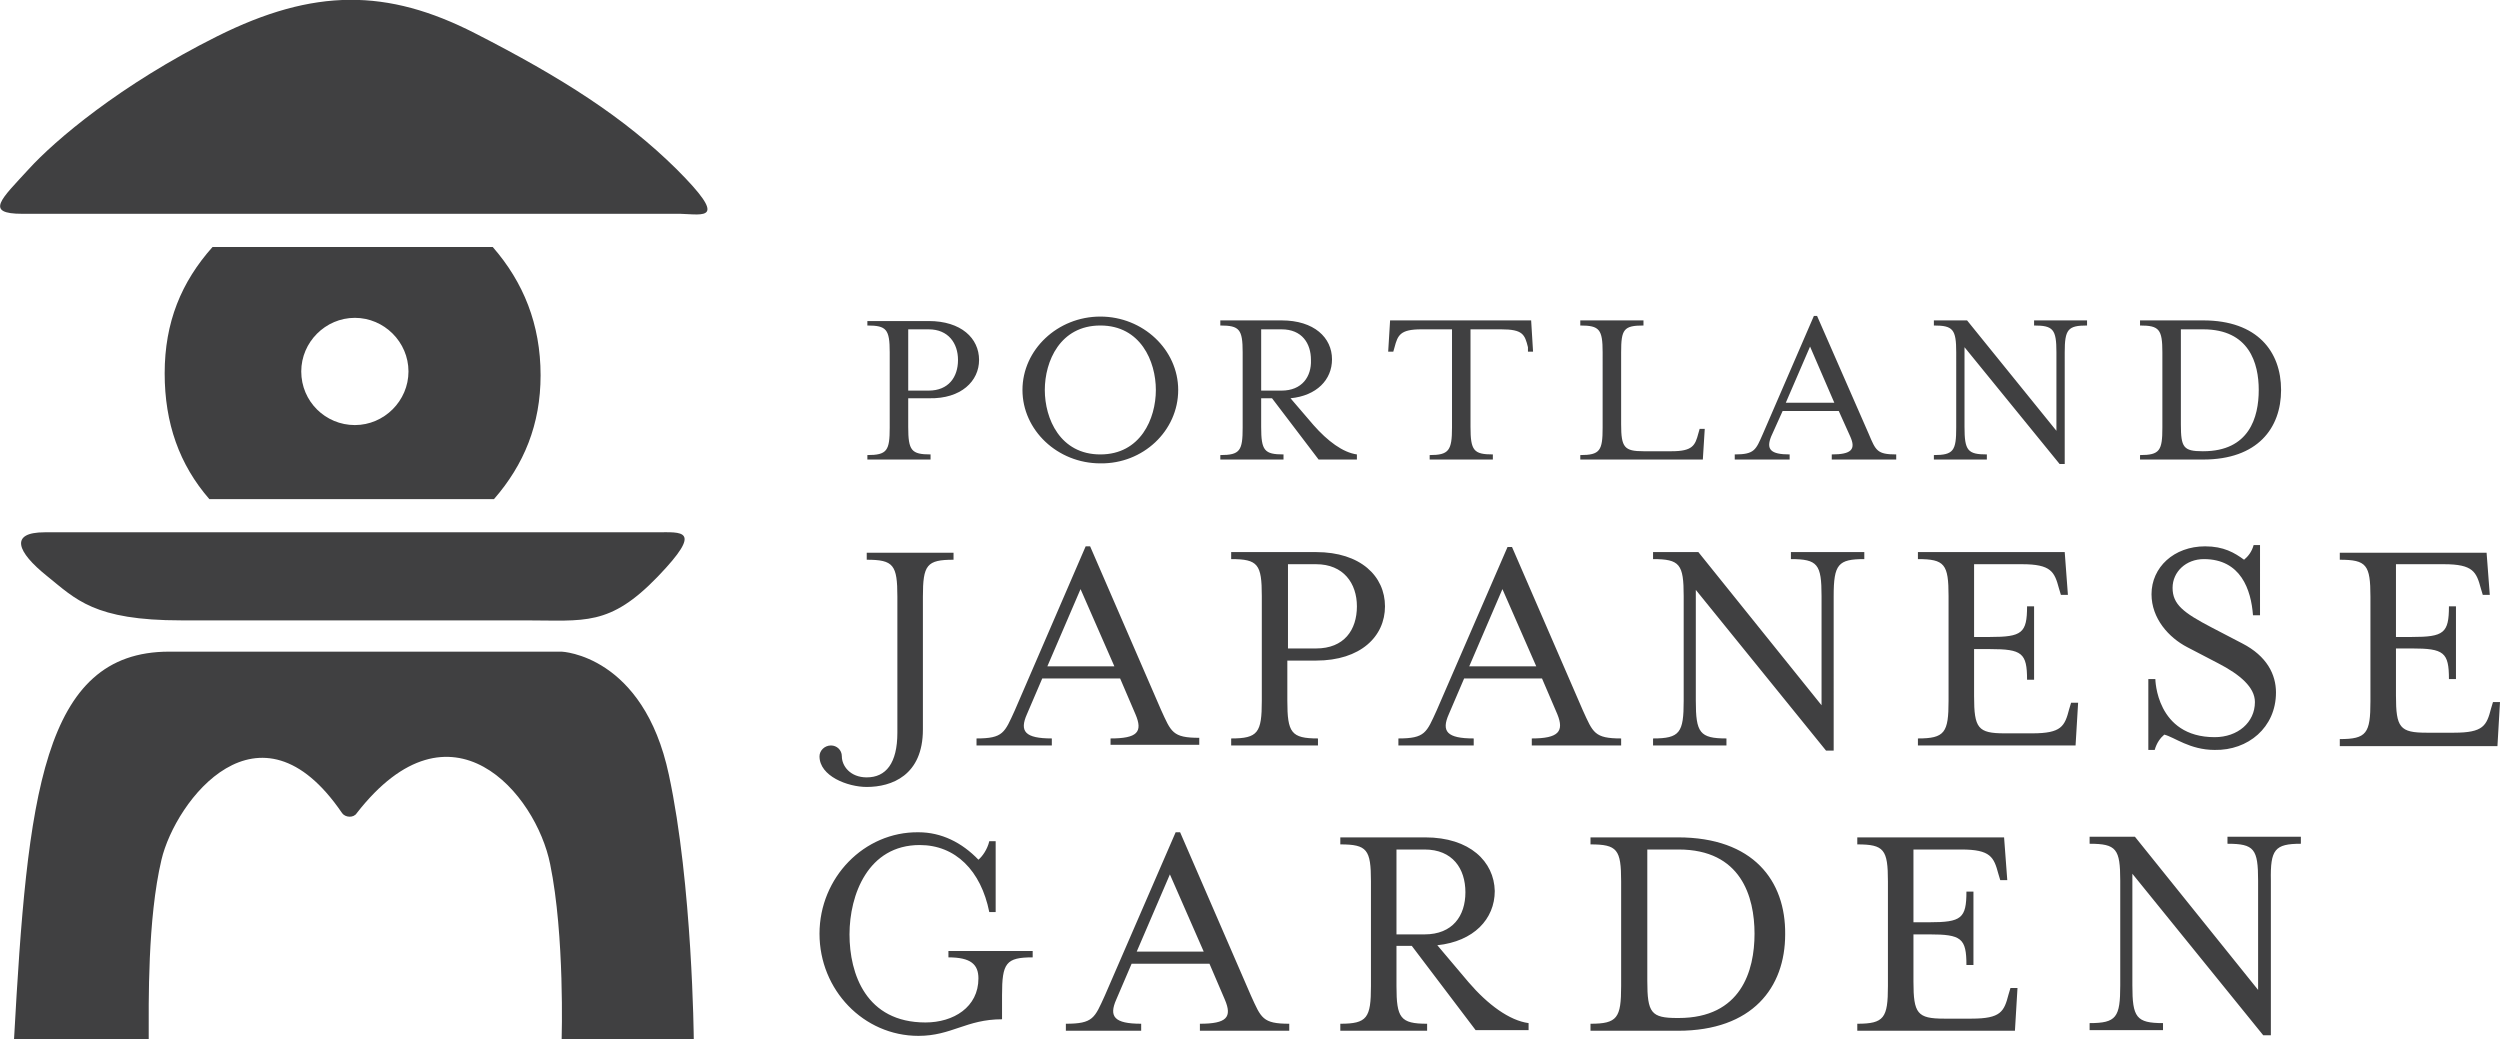 <?xml version="1.0" encoding="utf-8"?>
<!-- Generator: Adobe Illustrator 21.0.2, SVG Export Plug-In . SVG Version: 6.00 Build 0)  -->
<svg version="1.1" id="Layer_2" xmlns="http://www.w3.org/2000/svg" xmlns:xlink="http://www.w3.org/1999/xlink" x="0px" y="0px"
	 viewBox="0 0 391.7 162.8" style="enable-background:new 0 0 391.7 162.8;" xml:space="preserve">
<style type="text/css">
	.st0{fill:#404041;}
</style>
<g>
	<path class="st0" d="M2.2,162.8h21.1c0-5.7-0.2-18.8,2-28.1c2.2-9.3,15.3-26.4,28.3-7.3c0.5,0.7,1.8,0.8,2.3,0
		c14.8-19,28.1-3,30.3,8c2.3,11.2,1.8,27.4,1.8,27.4h20.7c0,0-0.2-24.2-3.9-41.4c-4-18.8-16.8-19.3-16.8-19.3H26.5
		C6.6,102.1,4.3,124.9,2.2,162.8 M102.8,83.4H7c-5.6,0-4.3,3.1,0.3,6.8c4.6,3.7,7.4,7,21.1,7h53.9c9.3,0,13.2,1,20.8-6.9
		C110.3,82.8,106.8,83.4,102.8,83.4 M47.2,58.2c0-4.6,3.8-8.4,8.4-8.4c4.6,0,8.4,3.8,8.4,8.4c0,4.6-3.8,8.4-8.4,8.4
		C51,66.6,47.2,62.9,47.2,58.2 M32.8,78.2h44.6c4.7-5.4,7.3-11.7,7.3-19.4c0-8-2.7-14.6-7.5-20.1H33.3c-4.9,5.5-7.5,11.8-7.5,19.8
		C25.8,66.3,28.1,72.8,32.8,78.2 M106,26.5c-8.2-8.1-17.9-14.3-31.6-21.3c-13.7-7-25.2-7.1-40.4,0.5C18.8,13.3,8.6,22,4.5,26.5
		c-4.3,4.7-7,7-1,7h103.1C110.3,33.6,114.2,34.7,106,26.5"/>
	<path class="st0" d="M314,131.2h-23v1.1c4.2,0,4.8,0.8,4.8,5.8v16.4c0,5-0.6,5.9-4.8,5.9v1.1h24.7l0.4-6.7H315l-0.3,1
		c-0.7,2.7-1.2,3.8-5.8,3.8h-4.3c-4.2,0-4.8-0.8-4.8-5.8v-7.4h2.5c5,0,5.8,0.6,5.8,4.8h1.1v-11.5h-1.1c0,4.2-0.8,4.8-5.8,4.8h-2.5
		v-11.4h7.5c4.6,0,5.1,1.2,5.8,3.8l0.3,1h1.1L314,131.2z M265.6,92.3l20.5,25.3h1.2V93.4c0-5,0.7-5.8,4.8-5.8v-1.1h-11.5v1.1
		c4.2,0,4.8,0.8,4.8,5.8v17.1l-19.3-24H259v1.1c4.2,0,4.8,0.8,4.8,5.8v16.4c0,5-0.6,5.9-4.8,5.9v1.1h11.5v-1.1
		c-4.2,0-4.8-0.9-4.8-5.9V92.3z M258.1,133.1h4.9c9.8,0,11.9,7.4,11.9,13.2s-2.1,13.2-11.9,13.2h-0.2c-4.1,0-4.7-0.8-4.7-5.8V133.1z
		 M262.9,131.2h-13.7v1.1c4.2,0,4.8,0.8,4.8,5.8v16.4c0,5-0.6,5.9-4.8,5.9v1.1h13.7c11.7,0,16.8-6.8,16.8-15.1
		C279.8,138,274.7,131.2,262.9,131.2 M240.7,104.4h-10.5l5.2-12.1L240.7,104.4z M240,115.7v1.1h14v-1.1c-4.2,0-4.4-0.9-6-4.4
		l-11.1-25.6h-0.7l-11.1,25.6c-1.6,3.5-1.8,4.4-6,4.4v1.1h11.8v-1.1c-4.2,0-5.1-1.1-3.9-3.8l2.4-5.6h12.2l2.4,5.6
		C245.1,114.6,244.2,115.7,240,115.7 M223.2,133.1c4.4,0,6.4,3,6.4,6.7c0,3.7-2,6.6-6.4,6.6h-4.4v-13.3H223.2z M223.3,131.2H210v1.1
		c4.2,0,4.8,0.8,4.8,5.8v16.4c0,5-0.6,5.9-4.8,5.9v1.1h13.6v-1.1c-4.2,0-4.8-0.9-4.8-5.9v-6.3h2.4l10,13.2h8.3v-1.1
		c-3-0.4-6.4-2.9-9.4-6.4l-4.9-5.8c5.7-0.6,9-4.1,9-8.5C234.1,135,230.3,131.2,223.3,131.2 M178.1,149.1l5.2-12.1l5.3,12.1H178.1z
		 M167,160.4v1.1h11.8v-1.1c-4.2,0-5.1-1.1-3.9-3.8l2.4-5.6h12.2l2.4,5.6c1.2,2.8,0.3,3.8-3.9,3.8v1.1h14v-1.1c-4.2,0-4.4-0.9-6-4.4
		l-11.1-25.6h-0.7L173.1,156C171.5,159.5,171.3,160.4,167,160.4 M128.4,146.3c0,8.8,6.9,16,15.5,16c5.2,0,7.5-2.6,13.1-2.6v-3.8
		c0-5,0.6-5.9,4.8-5.9v-1h-13.2v1c3.5,0,4.7,1.1,4.7,3.3c0,4.5-3.9,6.9-8.3,6.9c-9.3,0-11.9-7.6-11.9-13.8c0-6.2,2.9-14,11-14
		c5.6,0,9.6,4,10.9,10.5h1v-11.1h-1c-0.3,1.3-1.1,2.4-1.7,2.9c-2.6-2.7-5.8-4.3-9.4-4.3C135.4,130.3,128.4,137.5,128.4,146.3
		 M140.6,103.8v11c0,4.8-1.8,7-4.8,7c-2.6,0-3.9-1.8-3.9-3.3c0-1-0.8-1.7-1.7-1.7c-1,0-1.8,0.8-1.8,1.7c0,3.1,4.4,4.8,7.4,4.8
		c3.9,0,8.8-1.8,8.8-9v-13.6h0v-7.2c0-5,0.6-5.8,4.8-5.8v-1.1h-13.6v1.1c4.2,0,4.8,0.8,4.8,5.8L140.6,103.8L140.6,103.8z
		 M150.1,56.4c0,2.7-1.5,4.8-4.6,4.8h-3.2v-9.6h3.2C148.6,51.6,150.1,53.8,150.1,56.4 M153.4,56.4c0-3.4-2.8-6.1-7.9-6.1h-9.6V51
		c3,0,3.5,0.6,3.5,4.2V67c0,3.6-0.4,4.3-3.5,4.3V72h9.9v-0.8c-3,0-3.5-0.6-3.5-4.3v-4.5h3.3C150.6,62.5,153.4,59.7,153.4,56.4
		 M181.1,61.1c0,4.5-2.4,10.1-8.7,10.1c-6.3,0-8.7-5.6-8.7-10.1c0-4.5,2.4-10.1,8.7-10.1C178.7,51,181.1,56.6,181.1,61.1
		 M184.6,61.1c0-6.3-5.5-11.5-12.2-11.5c-6.7,0-12.2,5.2-12.2,11.5s5.5,11.5,12.2,11.5C179.1,72.7,184.6,67.5,184.6,61.1
		 M174.6,104.4h-10.5l5.2-12.1L174.6,104.4z M173.9,116.7h14v-1.1c-4.2,0-4.4-0.9-6-4.4l-11.1-25.6h-0.7L159,111.3
		c-1.6,3.5-1.8,4.4-6,4.4v1.1h11.8v-1.1c-4.2,0-5.1-1.1-3.9-3.8l2.4-5.6h12.2l2.4,5.6c1.2,2.8,0.3,3.8-3.9,3.8V116.7z M200.8,61.2
		h-3.2v-9.6h3.2c3.2,0,4.6,2.2,4.6,4.8C205.5,59,204,61.2,200.8,61.2 M206.6,72h6v-0.8c-2.2-0.3-4.6-2.1-6.8-4.6l-3.6-4.2
		c4.1-0.4,6.5-2.9,6.5-6.1c0-3.4-2.8-6.1-7.9-6.1h-9.6V51c3,0,3.5,0.6,3.5,4.2V67c0,3.6-0.4,4.3-3.5,4.3V72h9.9v-0.8
		c-3,0-3.5-0.6-3.5-4.3v-4.5h1.7L206.6,72z M212.6,95c0,3.7-2,6.6-6.4,6.6h-4.4V88.4h4.4C210.5,88.4,212.6,91.4,212.6,95 M217,95
		c0-4.7-3.8-8.5-10.8-8.5h-13.3v1.1c4.2,0,4.8,0.8,4.8,5.8v16.4c0,5-0.6,5.9-4.8,5.9v1.1h13.6v-1.1c-4.2,0-4.8-0.9-4.8-5.9v-6.3h4.5
		C213.2,103.5,217,99.7,217,95 M239.4,55.1h0.8l-0.3-4.9h-22.1l-0.3,4.9h0.8l0.2-0.7c0.5-1.9,0.9-2.8,4.2-2.8h4.8V67
		c0,3.6-0.5,4.3-3.5,4.3V72h9.9v-0.8c-3,0-3.5-0.6-3.5-4.3V51.6h4.8c3.4,0,3.7,0.8,4.2,2.8L239.4,55.1z M266.8,72l0.3-4.8h-0.8
		l-0.2,0.7c-0.5,1.9-0.9,2.8-4.2,2.8h-4.4c-3,0-3.5-0.6-3.5-4.2V55.2c0-3.6,0.4-4.2,3.5-4.2v-0.8h-9.9V51c3,0,3.5,0.6,3.5,4.2V67
		c0,3.6-0.4,4.3-3.5,4.3V72H266.8z M287.4,63.1h-7.6l3.8-8.8L287.4,63.1z M287,72h10.1v-0.8c-3,0-3.2-0.6-4.3-3.2l-8.1-18.5h-0.5
		l-8,18.5c-1.1,2.5-1.3,3.2-4.4,3.2V72h8.6v-0.8c-3,0-3.7-0.8-2.9-2.8l1.8-4h8.8l1.8,4c0.9,2,0.2,2.8-2.9,2.8V72z M323.5,86.5h-23
		v1.1c4.2,0,4.8,0.8,4.8,5.8v16.4c0,5-0.6,5.9-4.8,5.9v1.1h24.7l0.4-6.7h-1.1l-0.3,1c-0.7,2.7-1.2,3.8-5.8,3.8h-4.3
		c-4.2,0-4.8-0.8-4.8-5.8v-7.4h2.5c5,0,5.8,0.6,5.8,4.8h1.1V95h-1.1c0,4.2-0.8,4.8-5.8,4.8h-2.5V88.4h7.5c4.6,0,5.1,1.2,5.8,3.8
		l0.3,1h1.1L323.5,86.5z M327,51v-0.8h-8.3V51c3,0,3.5,0.6,3.5,4.2v12.3l-14-17.3h-5.2V51c3,0,3.5,0.6,3.5,4.2V67
		c0,3.6-0.4,4.3-3.5,4.3V72h8.3v-0.8c-3,0-3.5-0.6-3.5-4.3V54.4l14.9,18.3h0.8V55.2C323.5,51.6,324,51,327,51 M353.9,61.1
		c0,4.3-1.5,9.6-8.7,9.6h-0.1c-3,0-3.4-0.6-3.4-4.2V51.6h3.5C352.4,51.6,353.9,56.9,353.9,61.1 M357.4,61.1c0-6-3.7-10.9-12.2-10.9
		h-9.9V51c3,0,3.5,0.6,3.5,4.2V67c0,3.6-0.4,4.3-3.5,4.3V72h9.9C353.7,72,357.4,67.1,357.4,61.1 M356.6,108.5c0-2.8-1.4-5.7-5.3-7.7
		l-4.8-2.5c-4.4-2.3-6.1-3.6-6.1-6.2c0-2.5,2.1-4.5,4.9-4.5c5.8,0,7.4,4.8,7.7,8.8h1.1V85.4h-1c-0.3,1.1-0.9,1.8-1.5,2.3
		c-1.5-1.1-3.2-2.1-6.1-2.1c-4.9,0-8.4,3.3-8.4,7.5c0,3.8,2.7,6.8,5.6,8.3l4.8,2.5c3.5,1.8,5.8,3.8,5.8,6.1c0,3.2-2.7,5.5-6.3,5.5
		c-9.2,0-9.3-9.1-9.3-9.1h-1.1v11.1h1c0.3-1.1,0.9-1.9,1.5-2.4c1.6,0.4,4,2.4,7.9,2.4C352.2,117.6,356.6,114,356.6,108.5
		 M360.5,132.2v-1.1h-11.5v1.1c4.2,0,4.8,0.8,4.8,5.8v17.1l-19.3-24h-7.1v1.1c4.2,0,4.8,0.8,4.8,5.8v16.4c0,5-0.6,5.9-4.8,5.9v1.1
		h11.5v-1.1c-4.2,0-4.8-0.9-4.8-5.9v-17.5l20.5,25.3h1.2v-24.2C355.7,133.1,356.4,132.2,360.5,132.2 M391.7,110h-1.1l-0.3,1
		c-0.7,2.7-1.2,3.8-5.8,3.8h-4.3c-4.2,0-4.8-0.8-4.8-5.8v-7.4h2.5c5,0,5.8,0.6,5.8,4.8h1.1V95h-1.1c0,4.2-0.8,4.8-5.8,4.8h-2.5V88.4
		h7.5c4.6,0,5.1,1.2,5.8,3.8l0.3,1h1.1l-0.5-6.6h-23v1.1c4.2,0,4.8,0.8,4.8,5.8v16.4c0,5-0.6,5.9-4.8,5.9v1.1h24.7L391.7,110z"/>
</g>
</svg>

